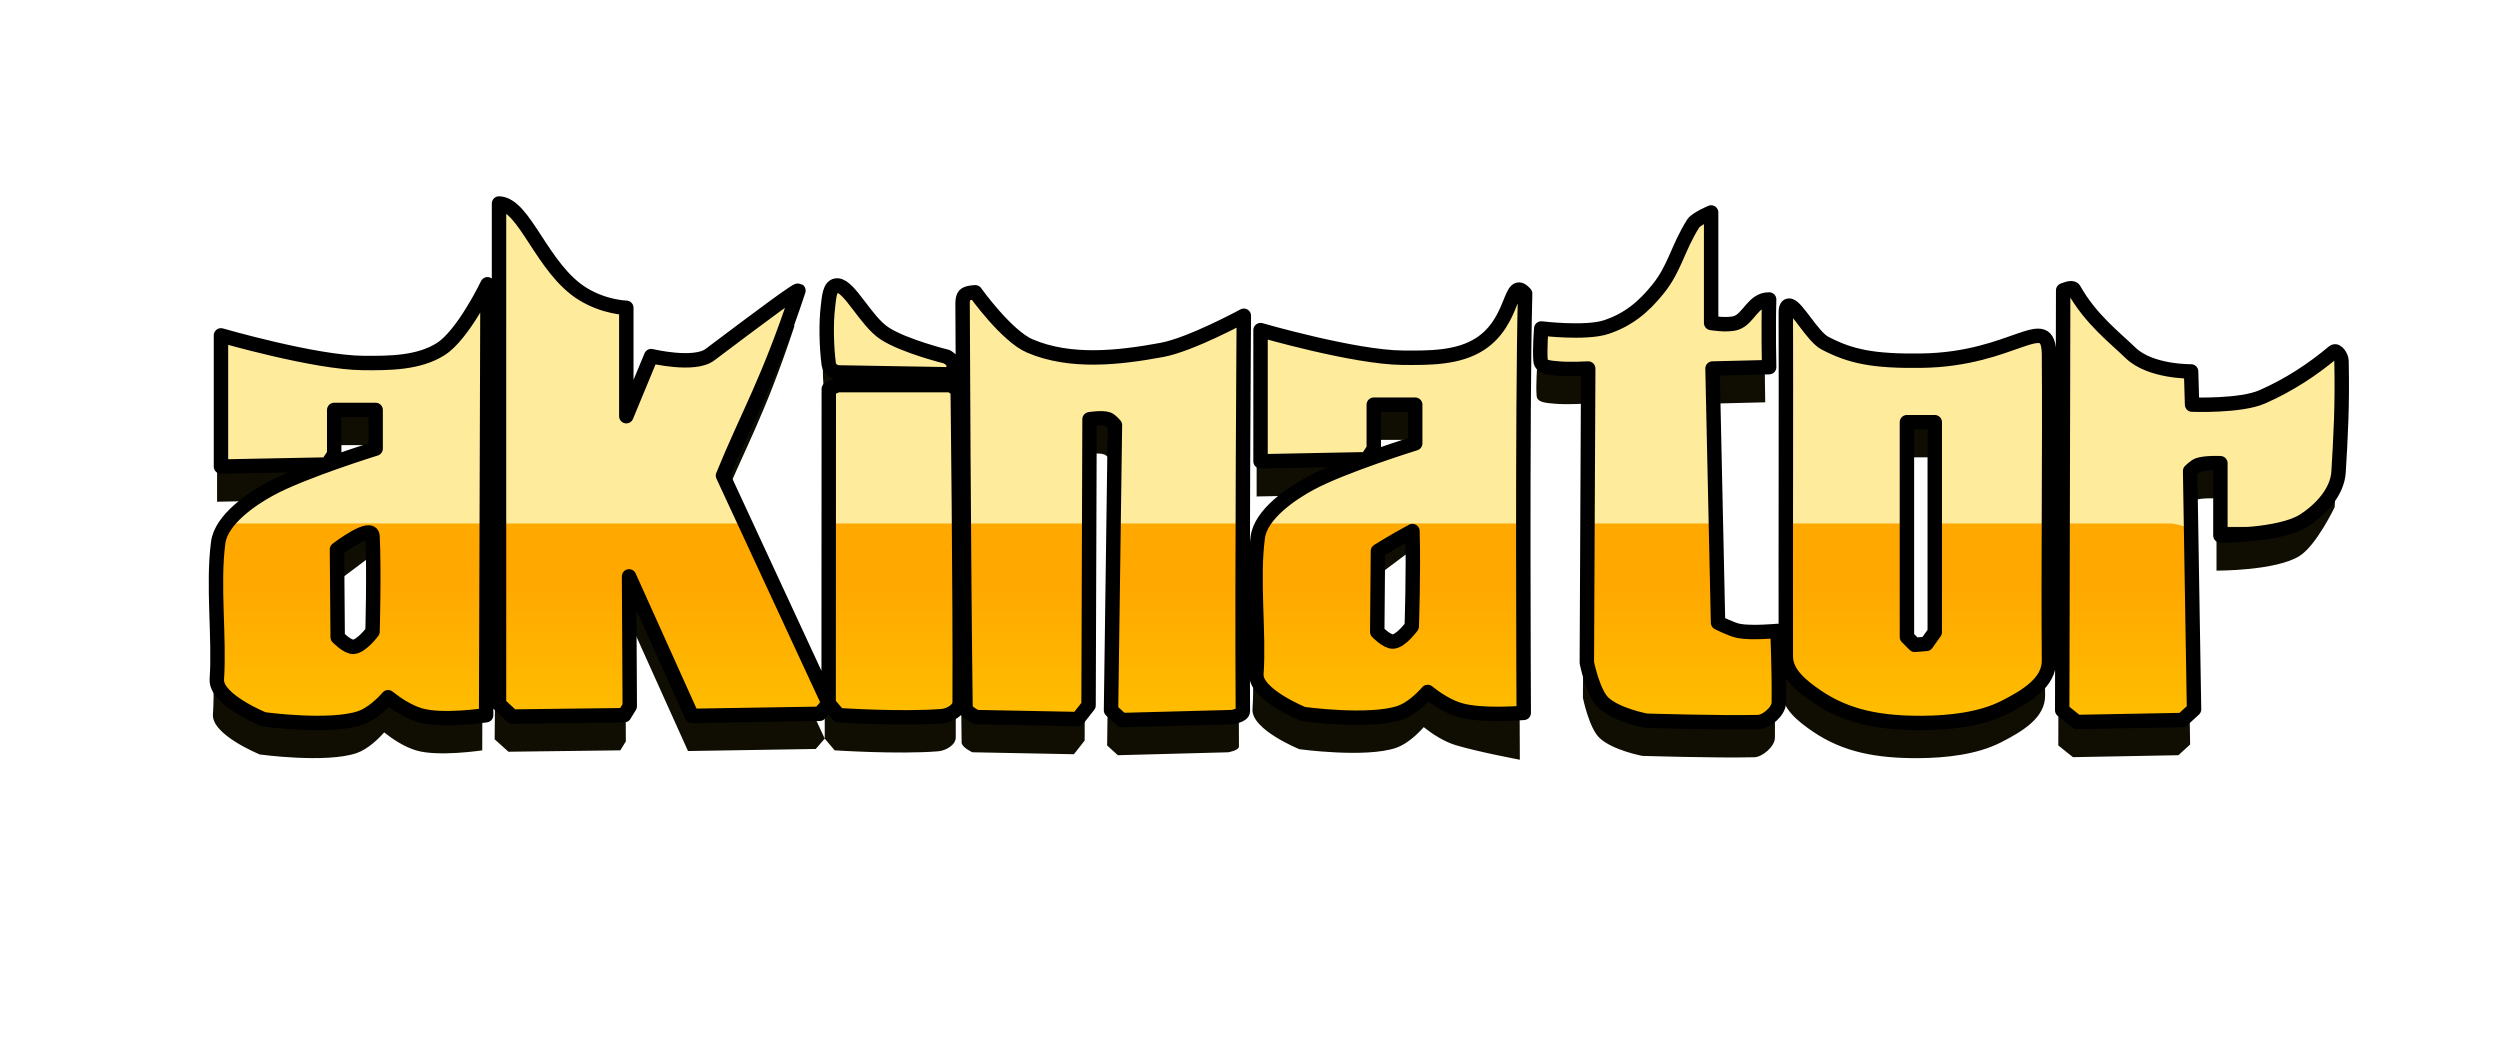 <?xml version="1.0" encoding="UTF-8" standalone="no"?>
<svg
   xmlns:dc="http://purl.org/dc/elements/1.1/"
   xmlns:cc="http://creativecommons.org/ns#"
   xmlns:rdf="http://www.w3.org/1999/02/22-rdf-syntax-ns#"
   xmlns:svg="http://www.w3.org/2000/svg"
   xmlns="http://www.w3.org/2000/svg"
   xmlns:xlink="http://www.w3.org/1999/xlink"
   viewBox="0 0 325 137.5"
   height="146.667"
   width="346.667"
   version="1.1"
   id="svg3355">
  <defs
     id="defs3359">
    <linearGradient
       id="linearGradient4828">
      <stop
         id="stop4824"
         offset="0"
         style="stop-color:#ffa800;stop-opacity:1;" />
      <stop
         id="stop4826"
         offset="1"
         style="stop-color:#ffc600;stop-opacity:1" />
    </linearGradient>
    <filter
       height="1.579"
       y="-0.29"
       width="1.142"
       x="-0.071"
       id="filter4800"
       style="color-interpolation-filters:sRGB">
      <feGaussianBlur
         id="feGaussianBlur4802"
         stdDeviation="8.172" />
    </filter>
    <linearGradient
       gradientUnits="userSpaceOnUse"
       y2="94.411"
       x2="75.406"
       y1="69.993"
       x1="75.406"
       id="linearGradient4830"
       xlink:href="#linearGradient4828" />
  </defs>
  <g
     transform="translate(-1.436,5.745)"
     id="g4836">
    <path
       id="path4593-5"
       style="fill:#100e02;fill-opacity:1;stroke:none;stroke-width:1.125;stroke-linecap:butt;stroke-linejoin:round;stroke-miterlimit:4;stroke-dasharray:none;stroke-opacity:1;filter:url(#filter4800)"
       d="m 269.14,36.573 c 0,0 1.168,-0.535 1.396,-0.127 2.179,3.883 5.312,6.263 7.363,8.252 2.584,2.506 7.871,2.412 7.871,2.412 l 0.127,4.316 c 0,0 6.294,0.242 9.141,-1.016 3.543,-1.566 6.541,-3.56 9.268,-5.84 0.391,-0.327 1.004,0.633 1.016,1.143 0.132,5.803 -0.381,14.473 -0.381,14.473 0,0 -2.362,4.961 -4.57,6.348 -3.093,1.942 -10.791,1.904 -10.791,1.904 v -9.395 c 0,0 -2.007,-0.095 -2.92,0.254 -0.395,0.151 -1.016,0.762 -1.016,0.762 l 0.508,30.977 -1.523,1.396 -13.711,0.254 -1.904,-1.523 z m -35.565,1.984 c -0.31,-0.04 -0.494,0.215 -0.491,0.936 0.041,10.24 -0.022,29.078 0,44.687 0.003,2.201 2.081,3.861 4.063,5.206 3.915,2.656 8.251,3.461 13.711,3.428 3.486,-0.021 7.555,-0.453 10.664,-2.031 2.833,-1.438 5.802,-3.221 5.777,-6.094 -0.107,-12.279 0.098,-27.237 0,-39.738 -0.046,-5.893 -4.483,0.598 -16.569,0.762 -6.301,0.085 -9.214,-0.529 -12.567,-2.285 -1.59,-0.833 -3.659,-4.751 -4.589,-4.871 z m 15.253,15.154 h 3.618 v 27.296 l -1.08,1.523 -1.523,0.126 -1.014,-1.014 z M 201.293,41.529 c 0,0 5.766,0.701 8.438,-0.18 2.854,-0.941 4.845,-2.598 6.733,-4.937 2.206,-2.734 2.54,-5.284 4.578,-8.528 0.382,-0.608 2.334,-1.436 2.334,-1.436 v 14.363 c 0,0 2.085,0.363 3.232,0 1.659,-0.525 2.196,-3.071 4.309,-3.052 -0.116,3.913 0,8.797 0,8.797 l -7.361,0.18 0.718,33.035 c 0,0 1.744,0.894 2.693,1.077 1.645,0.317 5.027,0 5.027,0 0,0 0.235,5.013 0.18,9.336 -0.014,1.099 -1.595,2.486 -2.693,2.514 -4.888,0.121 -14.543,-0.18 -14.543,-0.18 0,0 -3.862,-0.72 -5.566,-2.334 -1.364,-1.291 -2.154,-5.207 -2.154,-5.207 l 0.18,-38.242 c 0,0 -2.365,0.134 -3.86,0 -1.078,-0.096 -2.255,-0.146 -2.334,-0.987 -0.136,-1.45 0.09,-4.219 0.09,-4.219 z m -73.579,-4.702 c 0,0 4.054,5.68 7.109,6.982 5.258,2.241 11.518,1.546 17.139,0.508 3.787,-0.699 10.664,-4.443 10.664,-4.443 0,0 -0.247,32.881 -0.127,51.416 0.003,0.53 -1.396,0.762 -1.396,0.762 l -14.346,0.381 -1.396,-1.27 0.508,-37.07 c 0,0 -0.523,-0.626 -0.889,-0.762 -0.754,-0.279 -2.412,0 -2.412,0 l -0.127,37.197 -1.396,1.777 -13.203,-0.254 c 0,0 -1.388,-0.64 -1.396,-1.27 -0.239,-17.277 -0.381,-52.178 -0.381,-52.178 0,0 -0.066,-1.048 0.254,-1.396 0.326,-0.356 1.396,-0.381 1.396,-0.381 z m -19.043,12.568 -0.02,40.879 1.29,1.524 c 0,0 8.192,0.547 13.457,0.127 0.962,-0.077 2.28,-0.812 2.285,-1.777 0.072,-14.215 -0.254,-40.625 -0.254,-40.625 l -0.889,-0.635 h -14.727 z m 1.143,-13.457 c -1.059,-0.072 -1.111,1.585 -1.27,2.92 -0.215,1.808 -0.207,4.798 0.127,7.363 0.09,0.688 1.016,1.016 1.016,1.016 l 14.854,0.254 c 0,0 0.505,-0.93 0.381,-1.396 -0.108,-0.405 -0.889,-0.889 -0.889,-0.889 0,0 -5.598,-1.378 -8.125,-3.047 -2.438,-1.609 -4.509,-6.113 -6.094,-6.221 z m 89.381,1.064 c -2.068,-2.328 -1.26,3.547 -5.851,6.535 -2.853,1.857 -6.65,1.82 -10.054,1.794 -6.279,-0.047 -18.492,-3.591 -18.492,-3.591 v 17.056 l 13.824,-0.269 0.897,-1.346 v -5.746 h 5.387 v 5.028 c 0,0 -9.388,2.909 -13.645,5.206 -2.498,1.347 -6.428,4.016 -6.823,7.002 -0.732,5.54 0.193,12.382 -0.179,17.774 -0.184,2.668 6.103,5.208 6.103,5.208 0,0 8.603,1.174 12.568,-0.179 1.416,-0.483 2.813,-1.801 3.591,-2.693 1.131,0.904 2.618,1.874 4.129,2.335 2.868,0.873 8.365,1.904 8.365,1.904 0,0 -0.219,-40.589 0.179,-56.017 z m -14.649,29.066 -0.09,14.185 c 0,0 -1.383,1.903 -2.422,1.974 -0.804,0.055 -2.065,-1.256 -2.065,-1.256 l -0.09,-11.402 z M 66.37,25.281 c 3.345,0.09 5.028,8.506 10.323,11.76 2.852,1.753 5.655,1.795 5.655,1.795 v 14.094 l 3.232,-7.81 c 0,0 5.598,1.35 7.63,-0.18 6.848,-5.153 11.957,-8.977 11.49,-8.259 -3.927,11.865 -6.523,15.979 -9.785,23.968 l 13.735,29.624 -1.167,1.347 -16.607,0.269 -8.169,-18.133 0.09,16.877 -0.718,1.167 -14.543,0.18 -1.795,-1.616 z m -2.064,10.502 c 0,0 -3.165,6.593 -6.105,8.439 -2.883,1.81 -6.65,1.82 -10.054,1.794 -6.279,-0.047 -18.492,-3.591 -18.492,-3.591 v 17.056 l 13.824,-0.269 0.897,-1.346 v -5.746 h 5.387 v 5.028 c 0,0 -9.388,2.909 -13.645,5.206 -2.498,1.347 -6.428,4.016 -6.823,7.002 -0.732,5.54 0.193,12.382 -0.179,17.774 -0.184,2.668 6.103,5.208 6.103,5.208 0,0 8.603,1.174 12.568,-0.179 1.416,-0.483 2.813,-1.801 3.591,-2.693 1.131,0.904 2.618,1.874 4.129,2.335 2.868,0.873 8.619,0 8.619,0 z m -14.903,30.97 -0.09,14.185 c 0,0 -1.383,1.903 -2.422,1.974 -0.804,0.055 -2.065,-1.256 -2.065,-1.256 l -0.09,-11.402 z" />
    <path
       style="fill:#ffeb9c;fill-opacity:1;stroke:none;stroke-width:1.125;stroke-linecap:butt;stroke-linejoin:round;stroke-miterlimit:4;stroke-dasharray:none;stroke-opacity:1"
       d="m 67.195,20.202 -0.41,42.557 h 32.291 l -3.333,-7.187 c 3.262,-7.989 5.858,-12.104 9.785,-23.969 0.467,-0.718 -4.644,3.105 -11.492,8.258 -2.033,1.53 -7.63,0.179 -7.63,0.179 l -3.232,7.809 V 33.757 c 0,0 -2.804,-0.042 -5.656,-1.794 -5.295,-3.254 -6.978,-11.671 -10.323,-11.761 z m 157.007,1.168 c 0,0 -1.953,0.827 -2.335,1.436 -2.038,3.244 -2.372,5.795 -4.578,8.529 -1.887,2.339 -3.878,3.996 -6.733,4.937 -2.672,0.881 -8.438,0.179 -8.438,0.179 0,0 -0.226,2.769 -0.09,4.219 0.079,0.841 1.255,0.892 2.333,0.989 1.495,0.134 3.86,0 3.86,0 l -0.099,21.101 h 16.716 l -0.458,-21.101 7.361,-0.179 c 0,0 -0.116,-4.885 0,-8.798 -2.113,-0.019 -2.65,2.528 -4.308,3.052 -1.147,0.363 -3.232,0 -3.232,0 z M 65.132,30.705 c 0,0 -3.165,6.593 -6.105,8.439 -2.883,1.81 -6.65,1.82 -10.054,1.794 -6.279,-0.047 -18.492,-3.591 -18.492,-3.591 v 17.056 l 13.824,-0.269 0.897,-1.346 v -5.746 h 5.387 v 5.028 c 0,0 -9.388,2.909 -13.645,5.206 -2.064,1.113 -5.1,3.131 -6.317,5.482 h 18.157 l 1.064,0.059 0.374,-0.059 h 14.808 z m 45.509,0.156 c -1.059,-0.072 -1.112,1.584 -1.271,2.919 -0.215,1.808 -0.206,4.799 0.128,7.365 0.09,0.688 1.014,1.014 1.014,1.014 l 14.854,0.255 c 0,0 0.505,-0.931 0.381,-1.397 -0.108,-0.405 -0.888,-0.888 -0.888,-0.888 0,0 -5.597,-1.378 -8.124,-3.047 -2.438,-1.609 -4.509,-6.112 -6.094,-6.22 z m 160.408,0.355 c -0.425,-0.022 -1.082,0.278 -1.082,0.278 l -0.073,31.265 h 16.705 l -0.128,-7.778 c 0,0 0.621,-0.611 1.016,-0.762 0.913,-0.349 2.921,-0.255 2.921,-0.255 v 8.795 h 6.817 c 1.524,-0.282 2.987,-0.684 3.973,-1.304 2.208,-1.387 4.57,-6.348 4.57,-6.348 0,0 0.513,-8.67 0.381,-14.473 -0.012,-0.509 -0.625,-1.469 -1.016,-1.143 -2.726,2.28 -5.724,4.275 -9.267,5.841 -2.846,1.258 -9.141,1.014 -9.141,1.014 l -0.126,-4.316 c 0,0 -5.287,0.094 -7.872,-2.412 -2.052,-1.989 -5.183,-4.37 -7.363,-8.253 -0.057,-0.102 -0.173,-0.145 -0.315,-0.152 z m -71.942,0.19 c -1.041,0.291 -1.207,4.625 -4.937,7.053 -2.853,1.857 -6.65,1.82 -10.054,1.794 -6.279,-0.047 -18.492,-3.591 -18.492,-3.591 V 53.719 l 13.824,-0.269 0.897,-1.346 v -5.746 h 5.387 v 5.028 c 0,0 -9.388,2.909 -13.645,5.206 -2.262,1.22 -5.691,3.525 -6.612,6.167 h 17.717 l 2.179,-0.153 -0.011,0.153 h 14.429 c 0.004,-11.347 0.049,-23.737 0.233,-30.835 -0.388,-0.437 -0.675,-0.585 -0.916,-0.518 z m -70.565,0.342 c 0,0 -1.071,0.025 -1.397,0.381 -0.32,0.349 -0.255,1.397 -0.255,1.397 0,0 0.064,14.399 0.168,29.233 h 16.287 l 0.049,-14.507 c 0,0 1.657,-0.279 2.412,0 0.366,0.135 0.888,0.762 0.888,0.762 l -0.189,13.746 h 16.811 c 0.042,-14.476 0.136,-27.964 0.136,-27.964 0,0 -6.877,3.745 -10.664,4.444 -5.62,1.038 -11.881,1.732 -17.139,-0.509 -3.055,-1.303 -7.108,-6.982 -7.108,-6.982 z m 105.861,1.73 c -0.31,-0.04 -0.494,0.215 -0.491,0.936 0.027,6.804 0.015,17.417 0.006,28.345 h 15.738 V 48.633 h 3.618 v 14.127 h 14.843 c 0.027,-7.8 0.067,-15.733 0.011,-22.886 -0.046,-5.893 -4.483,0.598 -16.569,0.762 -6.301,0.085 -9.214,-0.529 -12.567,-2.285 -1.59,-0.833 -3.659,-4.751 -4.589,-4.871 z m -123.761,10.331 -1.143,0.507 -0.009,18.442 h 16.943 c -0.077,-9.846 -0.176,-18.316 -0.176,-18.316 l -0.89,-0.634 z"
       id="path4593-6" />
    <path
       style="fill:url(#linearGradient4830);fill-opacity:1;stroke:none;stroke-width:1.875;stroke-linecap:butt;stroke-linejoin:round;stroke-miterlimit:4;stroke-dasharray:none;stroke-opacity:1"
       d="m 30.626,62.303 c -0.67,0.846 -1.145,1.754 -1.269,2.693 -0.732,5.54 0.193,12.382 -0.179,17.774 -0.184,2.668 6.103,5.208 6.103,5.208 0,0 8.603,1.174 12.568,-0.179 1.416,-0.483 2.813,-1.801 3.591,-2.693 1.131,0.904 2.618,1.874 4.129,2.335 2.868,0.873 8.619,0 8.619,0 l 0.081,-25.137 z m 35.405,0 -0.229,23.701 1.794,1.615 14.544,-0.179 0.718,-1.166 -0.09,-16.877 8.168,18.133 16.608,-0.269 1.166,-1.348 -10.946,-23.61 z m 42.68,23.61 1.291,1.525 c 0,0 8.191,0.547 13.456,0.126 0.962,-0.077 2.28,-0.813 2.285,-1.778 0.033,-6.53 -0.021,-15.548 -0.086,-23.483 h -16.935 z m 17.573,-23.61 c 0.06,8.702 0.132,17.611 0.222,24.119 0.008,0.629 1.397,1.269 1.397,1.269 l 13.202,0.255 1.397,-1.778 0.081,-23.864 z m 19.473,0 -0.335,24.5 1.395,1.269 14.346,-0.381 c 0,0 1.4,-0.231 1.397,-0.762 -0.046,-7.053 -0.032,-16.021 -0.006,-24.626 z m 19.528,0 c -0.408,0.645 -0.694,1.318 -0.786,2.009 -0.732,5.54 0.193,12.382 -0.179,17.774 -0.184,2.668 6.103,5.208 6.103,5.208 0,0 8.603,1.174 12.568,-0.179 1.416,-0.483 2.813,-1.801 3.591,-2.693 1.131,0.904 2.618,1.874 4.129,2.335 2.868,0.873 8.364,0.381 8.364,0.381 0,0 -0.057,-11.724 -0.051,-24.833 z m 42.079,0 -0.086,18.314 c 0,0 0.791,3.914 2.155,5.206 1.704,1.614 5.565,2.335 5.565,2.335 0,0 9.654,0.3 14.542,0.179 1.098,-0.027 2.679,-1.415 2.693,-2.514 0.055,-4.323 -0.179,-9.335 -0.179,-9.335 0,0 -3.381,0.317 -5.026,0 -0.949,-0.183 -2.693,-1.078 -2.693,-1.078 l -0.286,-13.107 z m 25.787,0 c -0.006,5.898 -0.013,11.903 -0.006,17.516 0.003,2.201 2.081,3.861 4.063,5.206 3.915,2.656 8.251,3.461 13.711,3.428 3.486,-0.021 7.555,-0.453 10.664,-2.031 2.833,-1.438 5.802,-3.221 5.777,-6.094 -0.049,-5.607 -0.032,-11.789 -0.009,-18.025 h -14.844 v 14.343 l -1.08,1.523 -1.523,0.126 -1.014,-1.014 V 62.303 Z m 35.978,0 -0.057,24.5 1.904,1.523 13.711,-0.255 1.523,-1.395 -0.39,-23.774 c -0.762,-0.379 -1.619,-0.599 -2.531,-0.599 z m -84.523,1.201 c 0.16,4.947 -0.09,12.389 -0.09,12.389 0,0 -1.383,1.903 -2.422,1.974 -0.804,0.055 -2.065,-1.256 -2.065,-1.256 l 0.09,-10.505 c 0,0 2.008,-1.278 4.488,-2.602 z M 48.96,63.685 c 0.27,0.021 0.442,0.17 0.458,0.504 0.221,4.59 0,12.389 0,12.389 0,0 -1.427,1.903 -2.466,1.974 -0.804,0.055 -2.065,-1.256 -2.065,-1.256 l -0.09,-11.402 c 0,0 2.995,-2.3 4.164,-2.208 z"
       id="path4593-0" />
    <path
       id="path4593"
       style="fill:none;stroke:#000000;stroke-width:1.875;stroke-linecap:butt;stroke-linejoin:round;stroke-miterlimit:4;stroke-dasharray:none;stroke-opacity:1"
       d="m 269.648,32.002 c 0,0 1.168,-0.535 1.396,-0.127 2.179,3.883 5.312,6.263 7.363,8.252 2.584,2.506 7.871,2.412 7.871,2.412 l 0.127,4.316 c 0,0 6.294,0.242 9.141,-1.016 3.543,-1.566 6.541,-3.56 9.268,-5.84 0.391,-0.327 1.004,0.633 1.016,1.143 0.132,5.803 -0.109,9.9 -0.381,14.473 -0.155,2.603 -2.362,4.961 -4.57,6.348 -3.093,1.942 -10.791,1.904 -10.791,1.904 v -9.395 c 0,0 -2.007,-0.095 -2.92,0.254 -0.395,0.151 -1.016,0.762 -1.016,0.762 l 0.508,30.977 -1.523,1.396 -13.711,0.254 -1.904,-1.523 z m -35.565,1.984 c -0.31,-0.04 -0.494,0.215 -0.491,0.936 0.041,10.24 -0.022,29.078 0,44.687 0.003,2.201 2.081,3.861 4.063,5.206 3.915,2.656 8.251,3.461 13.711,3.428 3.486,-0.021 7.555,-0.453 10.664,-2.031 2.833,-1.438 5.802,-3.221 5.777,-6.094 -0.107,-12.279 0.098,-27.237 0,-39.738 -0.046,-5.893 -4.483,0.598 -16.569,0.762 -6.301,0.085 -9.214,-0.529 -12.567,-2.285 -1.59,-0.833 -3.659,-4.751 -4.589,-4.871 z m 15.253,15.154 h 3.618 v 27.296 l -1.08,1.523 -1.523,0.126 -1.014,-1.014 z m -47.535,-12.182 c 0,0 5.766,0.701 8.438,-0.18 2.854,-0.941 4.845,-2.598 6.733,-4.937 2.206,-2.734 2.54,-5.284 4.578,-8.528 0.382,-0.608 2.334,-1.436 2.334,-1.436 v 14.363 c 0,0 2.085,0.363 3.232,0 1.659,-0.525 2.196,-3.071 4.309,-3.052 -0.116,3.913 0,8.797 0,8.797 l -7.361,0.18 0.718,33.035 c 0,0 1.744,0.894 2.693,1.077 1.645,0.317 5.027,0 5.027,0 0,0 0.235,5.013 0.18,9.336 -0.014,1.099 -1.595,2.486 -2.693,2.514 -4.888,0.121 -14.543,-0.18 -14.543,-0.18 0,0 -3.862,-0.72 -5.566,-2.334 -1.364,-1.291 -2.154,-5.207 -2.154,-5.207 l 0.18,-38.242 c 0,0 -2.365,0.134 -3.86,0 -1.078,-0.096 -2.255,-0.146 -2.334,-0.987 -0.136,-1.45 0.09,-4.219 0.09,-4.219 z m -73.579,-4.702 c 0,0 4.054,5.68 7.109,6.982 5.258,2.241 11.518,1.546 17.139,0.508 3.787,-0.699 10.664,-4.443 10.664,-4.443 0,0 -0.247,32.881 -0.127,51.416 0.003,0.53 -1.396,0.762 -1.396,0.762 l -14.346,0.381 -1.396,-1.27 0.508,-37.07 c 0,0 -0.523,-0.626 -0.889,-0.762 -0.754,-0.279 -2.412,0 -2.412,0 l -0.127,37.197 -1.396,1.777 -13.203,-0.254 c 0,0 -1.388,-0.64 -1.396,-1.27 -0.239,-17.277 -0.381,-52.178 -0.381,-52.178 0,0 -0.066,-1.048 0.254,-1.396 0.326,-0.356 1.396,-0.381 1.396,-0.381 z m -19.043,12.568 -0.02,40.879 1.29,1.524 c 0,0 8.192,0.547 13.457,0.127 0.962,-0.077 2.28,-0.812 2.285,-1.777 0.072,-14.215 -0.254,-40.625 -0.254,-40.625 l -0.889,-0.635 h -14.727 z m 1.143,-13.457 c -1.059,-0.072 -1.111,1.585 -1.27,2.92 -0.215,1.808 -0.207,4.798 0.127,7.363 0.09,0.688 1.016,1.016 1.016,1.016 l 14.854,0.254 c 0,0 0.505,-0.93 0.381,-1.396 -0.108,-0.405 -0.889,-0.889 -0.889,-0.889 0,0 -5.598,-1.378 -8.125,-3.047 -2.438,-1.609 -4.509,-6.113 -6.094,-6.221 z m 89.381,1.064 c -2.068,-2.328 -1.26,3.547 -5.851,6.535 -2.853,1.857 -6.65,1.82 -10.054,1.794 -6.279,-0.047 -18.492,-3.591 -18.492,-3.591 v 17.056 l 13.824,-0.269 0.897,-1.346 v -5.746 h 5.387 v 5.028 c 0,0 -9.388,2.909 -13.645,5.206 -2.498,1.347 -6.428,4.016 -6.823,7.002 -0.732,5.54 0.193,12.382 -0.179,17.774 -0.184,2.668 6.103,5.208 6.103,5.208 0,0 8.603,1.174 12.568,-0.179 1.416,-0.483 2.813,-1.801 3.591,-2.693 1.131,0.904 2.618,1.874 4.129,2.335 2.868,0.873 8.365,0.381 8.365,0.381 0,0 -0.219,-39.065 0.179,-54.494 z M 185.054,63.293 c 0.16,4.947 -0.09,12.39 -0.09,12.39 0,0 -1.383,1.903 -2.422,1.974 -0.804,0.055 -2.065,-1.256 -2.065,-1.256 l 0.09,-10.504 c 0,0 2.008,-1.28 4.488,-2.603 z M 66.309,20.71 c 3.345,0.09 5.596,8.506 10.892,11.76 2.852,1.753 5.655,1.795 5.655,1.795 v 14.094 l 3.232,-7.81 c 0,0 5.598,1.35 7.63,-0.18 6.848,-5.153 11.957,-8.977 11.49,-8.259 -3.927,11.865 -6.523,15.979 -9.785,23.968 l 13.735,29.624 -1.167,1.347 -16.607,0.269 -8.169,-18.133 0.09,16.877 -0.718,1.167 -14.543,0.18 -1.735,-1.616 z m -1.496,10.502 c 0,0 -3.165,6.593 -6.105,8.439 -2.883,1.81 -6.65,1.82 -10.054,1.794 -6.279,-0.047 -18.492,-3.591 -18.492,-3.591 v 17.056 l 13.824,-0.269 0.897,-1.346 v -5.746 h 5.387 v 5.028 c 0,0 -9.388,2.909 -13.645,5.206 -2.498,1.347 -6.428,4.016 -6.823,7.002 -0.732,5.54 0.193,12.382 -0.179,17.774 -0.184,2.668 6.103,5.208 6.103,5.208 0,0 8.603,1.174 12.568,-0.179 1.416,-0.483 2.813,-1.801 3.591,-2.693 1.131,0.904 2.618,1.874 4.129,2.335 2.868,0.873 8.619,0 8.619,0 z M 49.865,63.978 c 0.221,4.59 0,12.39 0,12.39 0,0 -1.428,1.903 -2.467,1.974 -0.804,0.055 -2.065,-1.256 -2.065,-1.256 l -0.09,-11.402 c 0,0 4.537,-3.485 4.622,-1.706 z" />
  </g>
</svg>
